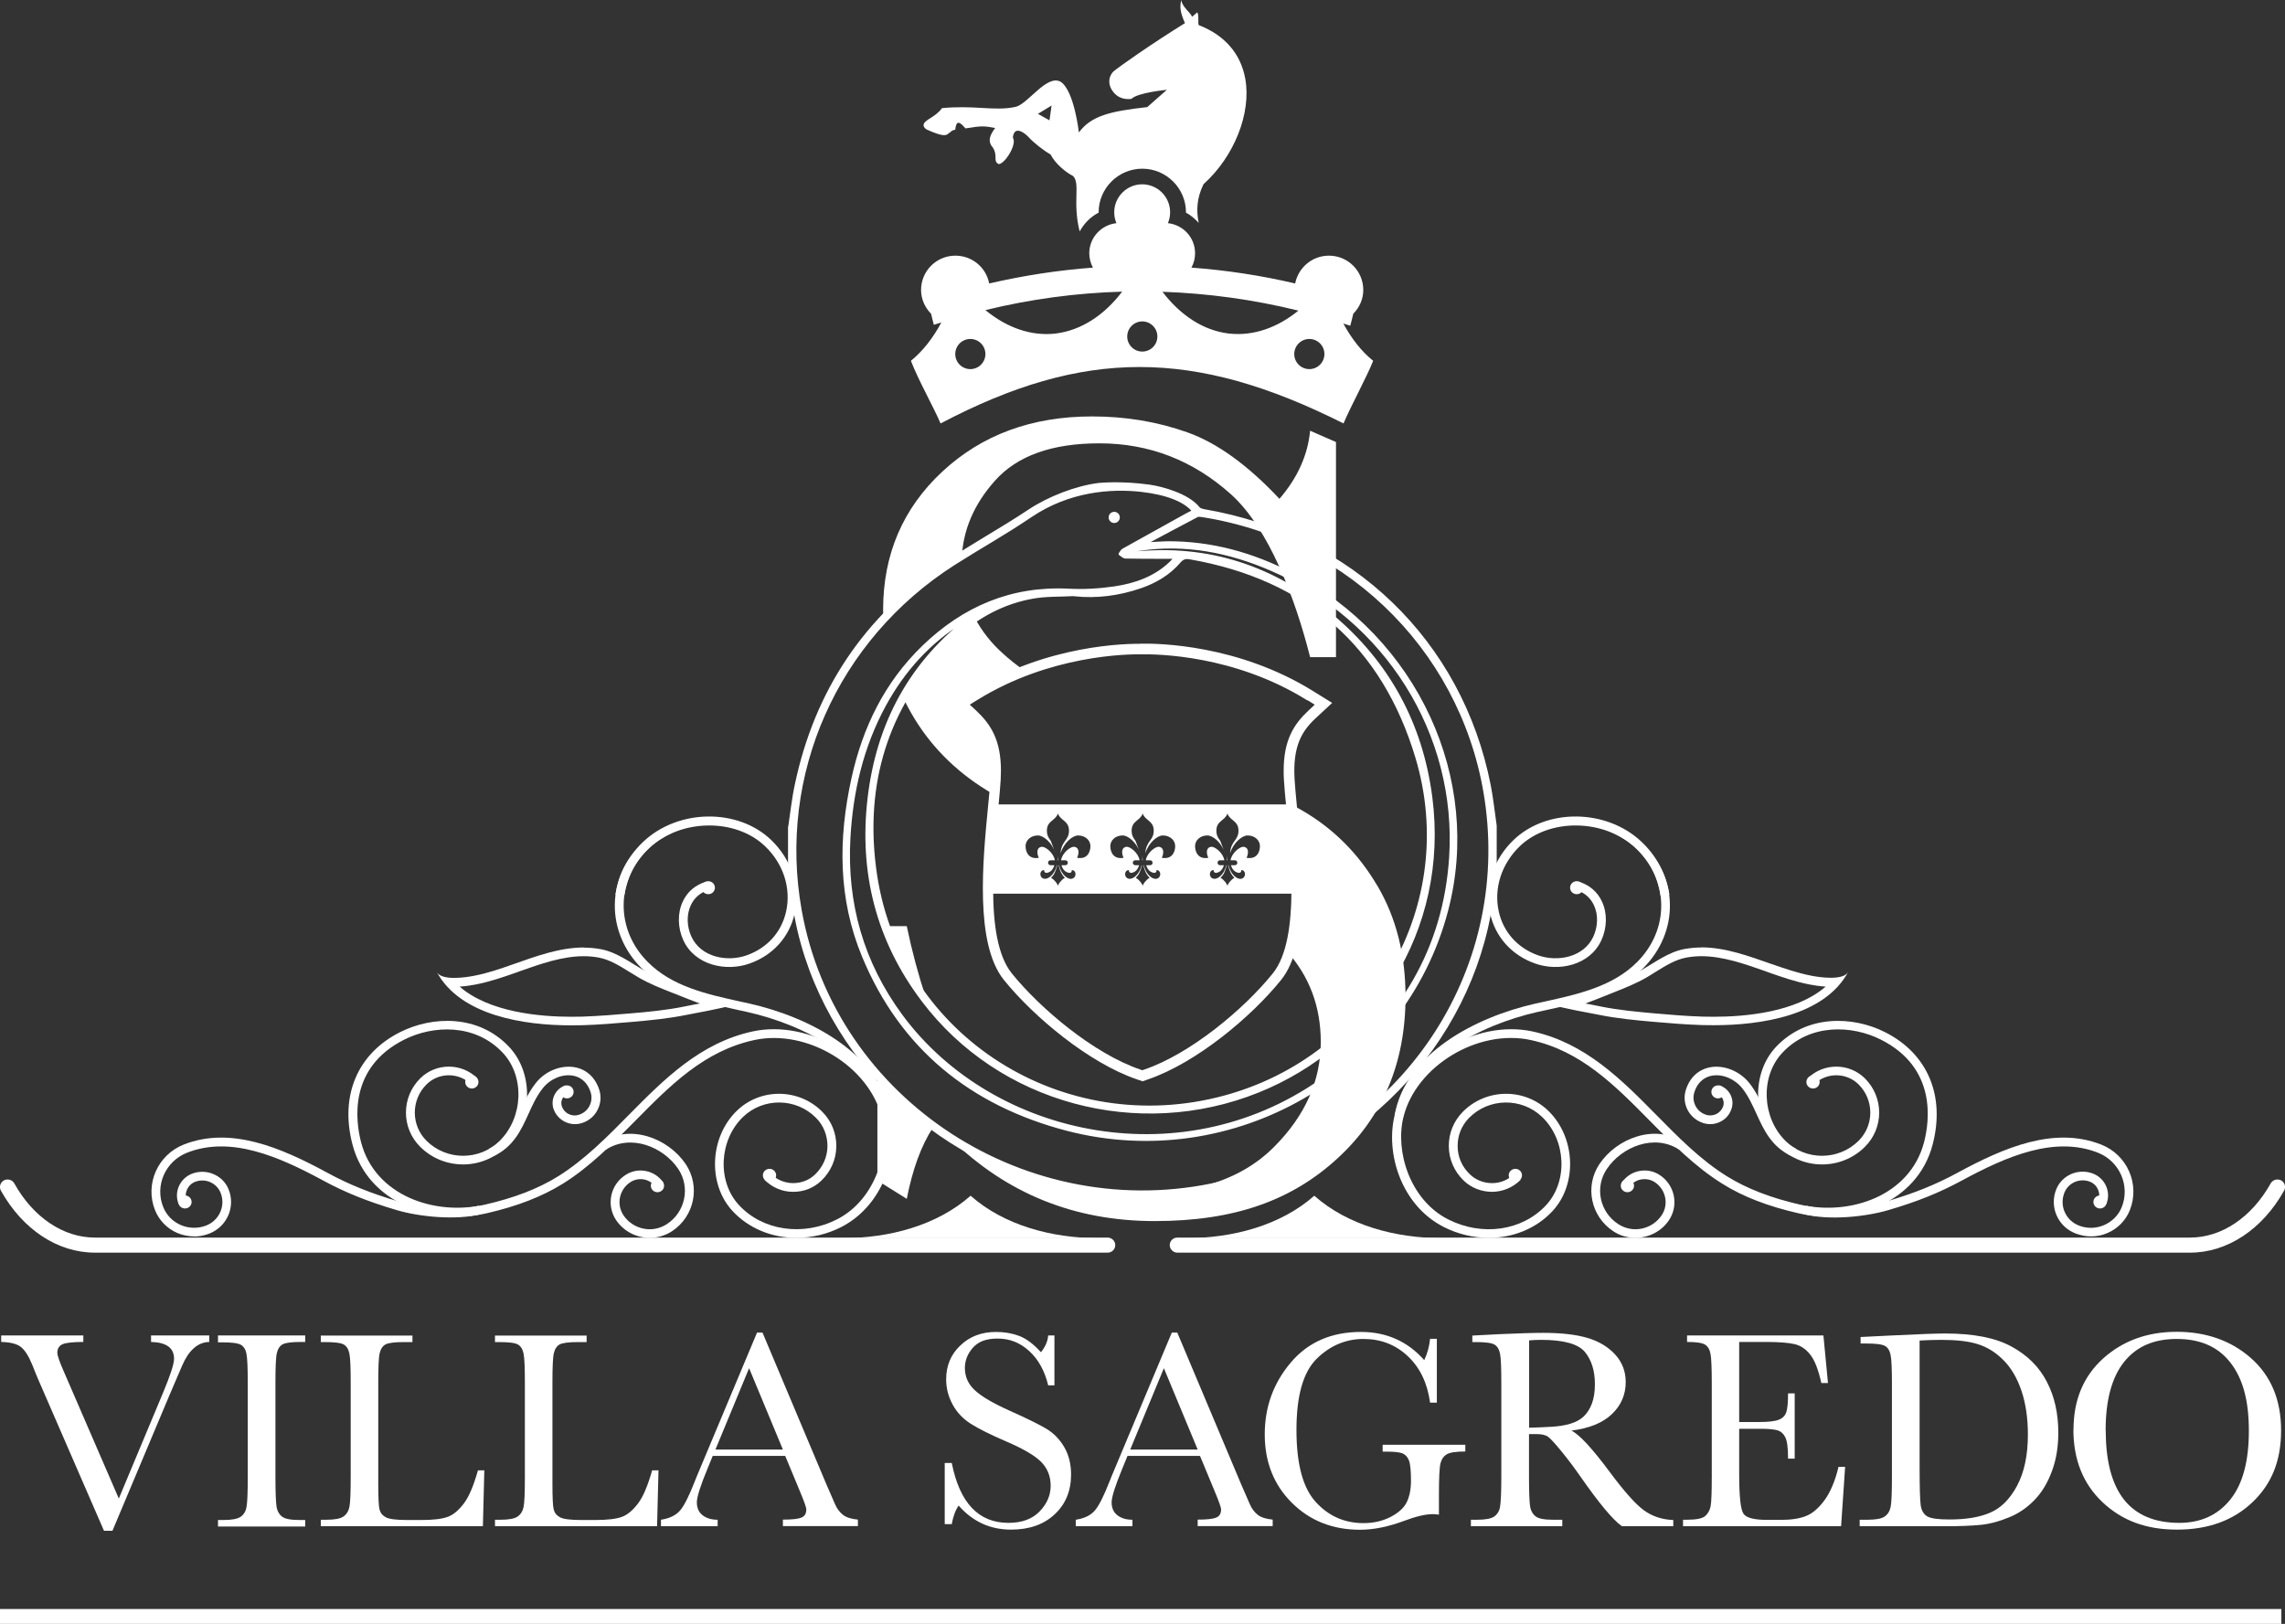 <?xml version="1.0" encoding="UTF-8"?> <svg xmlns="http://www.w3.org/2000/svg" id="Livello_1" data-name="Livello 1" viewBox="0 0 175.79 124.94"><rect x="0" y="0" width="175.79" height="124.94" fill="#333333" stroke="none"/><defs><style> .cls-1, .cls-2, .cls-3 { fill: #fff; } .cls-2 { stroke-linecap: round; stroke-linejoin: round; stroke-width: .25px; } .cls-2, .cls-3 { stroke: #fff; } .cls-3 { stroke-miterlimit: 10; stroke-width: .35px; } </style></defs><g><path class="cls-1" d="m8.67,117.78h-.67l-5.07-11.67c-.09-.21-.24-.57-.44-1.08-.28-.69-.58-1.16-.89-1.4-.31-.24-.81-.36-1.51-.38v-.5h6.32v.5c-.79,0-1.32.06-1.59.17-.27.12-.41.34-.41.66,0,.21.17.7.51,1.47l4.22,9.75,3.39-8.11c.57-1.36.86-2.24.86-2.65,0-.83-.59-1.26-1.77-1.29v-.5h4.48v.5c-.45.01-.86.18-1.2.49-.35.31-.65.77-.9,1.36l-.99,2.31-4.36,10.37Z"></path><path class="cls-1" d="m16.77,103.25v-.5h6.71v.5h-.31c-.72,0-1.19.06-1.42.18-.22.12-.37.34-.45.67-.08.33-.11,1.1-.11,2.32v7.2c0,1.16.03,1.91.08,2.27s.2.62.43.8.68.26,1.35.26h.43v.5h-6.71v-.5h.43c.63,0,1.06-.08,1.3-.24s.4-.41.46-.74c.07-.34.1-1.12.1-2.34v-7.2c0-1.17-.03-1.92-.1-2.26-.06-.34-.21-.57-.43-.7-.22-.13-.71-.19-1.45-.19h-.31Z"></path><path class="cls-1" d="m37.26,113.11l-.11,4.32h-12.47v-.5h.43c.63,0,1.06-.08,1.3-.24.24-.16.4-.41.47-.74.07-.34.1-1.12.1-2.34v-7.2c0-1.17-.03-1.92-.1-2.26-.07-.34-.21-.57-.43-.7-.22-.13-.7-.19-1.45-.19h-.32v-.5h7.05v.5h-.65c-.72,0-1.19.06-1.42.18-.22.12-.37.34-.45.67-.08.33-.11,1.1-.11,2.32v7.69c0,1.06.03,1.73.09,1.99.06.27.21.47.47.62.26.15.81.22,1.65.22h1.12c.9,0,1.57-.08,2.01-.24.44-.16.85-.51,1.25-1.04s.75-1.38,1.08-2.54h.51Z"></path><path class="cls-1" d="m50.66,113.11l-.11,4.32h-12.47v-.5h.43c.63,0,1.06-.08,1.3-.24.24-.16.4-.41.47-.74.07-.34.1-1.12.1-2.34v-7.2c0-1.17-.03-1.92-.1-2.26-.07-.34-.21-.57-.43-.7-.22-.13-.7-.19-1.45-.19h-.32v-.5h7.05v.5h-.65c-.72,0-1.19.06-1.42.18-.22.12-.37.34-.45.67-.08.33-.11,1.1-.11,2.32v7.69c0,1.06.03,1.73.09,1.99.06.27.21.47.47.62.26.15.81.22,1.65.22h1.12c.9,0,1.57-.08,2.01-.24.44-.16.85-.51,1.25-1.04s.75-1.38,1.08-2.54h.51Z"></path><path class="cls-1" d="m60.41,112.02h-5.58l-.38.93c-.56,1.35-.84,2.23-.84,2.64,0,.44.15.77.45,1,.3.23.68.34,1.15.34v.5h-4.36v-.5c.65-.1,1.13-.33,1.45-.69s.7-1.11,1.15-2.26c.04-.11.21-.53.52-1.26l4.27-10.19h.42l4.91,11.66.67,1.54c.15.35.36.62.61.82s.64.32,1.15.37v.5h-5.77v-.5c.71,0,1.19-.05,1.43-.16.25-.1.37-.31.37-.62,0-.16-.17-.63-.5-1.42l-1.13-2.72Zm-.18-.49l-2.6-6.26-2.59,6.26h5.19Z"></path><path class="cls-1" d="m72.68,117.28v-4.72h.54c.61,3.08,2.07,4.61,4.36,4.61,1.03,0,1.83-.29,2.4-.88.57-.59.85-1.25.85-1.98s-.25-1.35-.75-1.85c-.5-.49-1.41-1.02-2.73-1.58-1.18-.51-2.06-.95-2.66-1.33-.6-.38-1.07-.87-1.4-1.48s-.5-1.25-.5-1.94c0-1.05.36-1.92,1.09-2.61.73-.7,1.64-1.04,2.76-1.04.62,0,1.21.1,1.75.3.55.2,1.11.62,1.69,1.26.33-.4.52-.83.56-1.29h.48v3.84h-.48c-.27-1.12-.76-2-1.46-2.64-.7-.64-1.5-.96-2.42-.96s-1.51.24-1.92.71c-.41.47-.61.99-.61,1.55,0,.68.26,1.25.77,1.72.51.48,1.42,1.01,2.74,1.6,1.26.56,2.18,1.02,2.76,1.36.57.34,1.03.82,1.38,1.42.35.61.52,1.31.52,2.1,0,1.26-.42,2.28-1.26,3.06-.84.79-1.96,1.18-3.36,1.18-1.61,0-2.95-.62-4.03-1.85-.24.34-.42.82-.53,1.43h-.54Z"></path><path class="cls-1" d="m92.32,112.02h-5.58l-.38.93c-.56,1.35-.84,2.23-.84,2.64,0,.44.15.77.45,1,.3.23.68.34,1.15.34v.5h-4.36v-.5c.65-.1,1.13-.33,1.45-.69s.7-1.11,1.15-2.26c.04-.11.21-.53.52-1.26l4.27-10.19h.42l4.91,11.66.67,1.54c.15.35.36.62.61.82s.64.32,1.15.37v.5h-5.77v-.5c.71,0,1.19-.05,1.43-.16.25-.1.37-.31.37-.62,0-.16-.17-.63-.5-1.42l-1.13-2.72Zm-.18-.49l-2.6-6.26-2.59,6.26h5.19Z"></path><path class="cls-1" d="m106.4,111.16h6.33v.52c-.7,0-1.18.07-1.42.21s-.41.38-.49.7-.12,1.12-.12,2.39v1.56c-.17-.03-.33-.04-.47-.04-.56,0-1.29.17-2.19.51-1.23.46-2.36.69-3.41.69-2.1,0-3.85-.69-5.24-2.07-1.39-1.38-2.09-3.14-2.09-5.26s.66-3.94,1.99-5.52c1.33-1.58,3.13-2.37,5.41-2.37,1.96,0,3.59.72,4.87,2.17.24-.51.39-1.05.45-1.64h.52v4.91h-.52c-.21-1.51-.78-2.7-1.72-3.58s-2.07-1.32-3.41-1.32-2.58.51-3.61,1.54c-1.03,1.03-1.54,2.84-1.54,5.46s.49,4.45,1.48,5.54c.99,1.09,2.22,1.63,3.68,1.63.75,0,1.43-.15,2.05-.46.61-.31,1.03-.68,1.26-1.12.22-.44.34-1,.34-1.67,0-.79-.05-1.31-.16-1.58-.1-.26-.27-.44-.48-.53-.22-.09-.61-.14-1.19-.14h-.35v-.52Z"></path><path class="cls-1" d="m128.73,117.43h-3.95c-.7-.49-1.77-1.78-3.22-3.86-.46-.66-.94-1.3-1.44-1.91-.5-.61-.84-.98-1.03-1.12-.19-.13-.48-.2-.88-.2h-.58v3.26c0,1.16.03,1.91.08,2.27.05.36.2.62.43.8s.68.26,1.35.26h.7v.5h-7.03v-.5h.48c.63,0,1.06-.08,1.3-.24.24-.16.4-.41.46-.74.06-.34.1-1.12.1-2.34v-7.2c0-1.17-.03-1.92-.1-2.26-.07-.34-.21-.57-.43-.7-.22-.13-.71-.19-1.45-.19h-.25v-.5l2.1-.11c1.4-.06,2.51-.1,3.34-.1,1.4,0,2.54.13,3.42.39.88.26,1.59.69,2.13,1.28.54.59.81,1.3.81,2.12,0,.96-.35,1.78-1.06,2.46s-1.75,1.1-3.12,1.27c.61.3,1.6,1.36,2.97,3.21,1.11,1.49,1.98,2.47,2.62,2.93.64.46,1.39.71,2.25.74v.5Zm-11.1-7.58c.54-.01,1.1-.04,1.68-.07.58-.03,1.08-.11,1.51-.24s.77-.32,1.03-.57c.26-.25.47-.58.62-.98.15-.4.23-.9.23-1.49,0-1.03-.26-1.86-.77-2.48-.52-.62-1.64-.93-3.37-.93-.27,0-.57.01-.92.04v6.71Z"></path><path class="cls-1" d="m141.43,112.86h.52l-.31,4.57h-12.16v-.5h.3c.73,0,1.2-.1,1.41-.29s.35-.44.41-.74.09-1.06.09-2.29v-7.2c0-1.12-.03-1.86-.09-2.21s-.2-.6-.42-.74c-.22-.14-.68-.21-1.39-.21v-.5h10.49l.35,3.66h-.51c-.23-1.03-.51-1.75-.85-2.18s-.73-.7-1.2-.81c-.46-.11-1.21-.17-2.23-.17h-2.04v6.16h1.56c.71,0,1.21-.06,1.5-.18.29-.12.47-.31.56-.56.09-.25.14-.73.14-1.46h.51v5.02h-.51c0-.82-.07-1.36-.21-1.64-.14-.28-.34-.46-.6-.54-.26-.08-.71-.12-1.34-.12h-1.61v3.48c0,1.74.11,2.76.34,3.07.22.31.83.46,1.81.46h1.09c.77,0,1.41-.1,1.91-.3.5-.2.97-.61,1.42-1.22.45-.62.81-1.47,1.07-2.55Z"></path><path class="cls-1" d="m143.15,102.87l2.42-.12c2.01-.1,3.37-.15,4.07-.15,2.18,0,3.88.33,5.1,1,1.22.66,2.13,1.56,2.72,2.7.6,1.14.89,2.45.89,3.94,0,1.08-.16,2.06-.49,2.95s-.77,1.63-1.34,2.22c-.57.59-1.22,1.04-1.97,1.34-.75.31-1.46.5-2.13.57s-1.62.11-2.84.11h-6.51v-.5h.61c.63,0,1.06-.08,1.3-.24.24-.16.4-.41.47-.74.07-.34.1-1.12.1-2.34v-7.08c0-1.17-.03-1.93-.1-2.27-.07-.34-.21-.58-.43-.7-.22-.13-.7-.19-1.45-.19h-.43v-.5Zm4.53.3v9.81c0,1.45.03,2.39.08,2.8.05.42.22.71.49.88.27.17.84.25,1.72.25,1.28,0,2.33-.17,3.15-.53.82-.35,1.51-1.04,2.06-2.07.55-1.03.83-2.34.83-3.94,0-1.24-.16-2.35-.48-3.32-.32-.97-.78-1.77-1.38-2.38-.6-.61-1.26-1.02-1.99-1.25s-1.66-.33-2.8-.33c-.55,0-1.1.02-1.67.05Z"></path><path class="cls-1" d="m159.52,109.99c0-2.27.76-4.09,2.27-5.46,1.52-1.37,3.41-2.06,5.67-2.06s4.2.68,5.73,2.04c1.53,1.36,2.3,3.21,2.3,5.55s-.73,4.12-2.2,5.52-3.4,2.11-5.8,2.11-4.24-.7-5.74-2.11c-1.49-1.41-2.24-3.27-2.24-5.6Zm2.48.08c0,2.36.47,4.13,1.41,5.32.94,1.18,2.36,1.78,4.24,1.78,1.65,0,2.96-.59,3.92-1.78.96-1.18,1.44-2.95,1.44-5.3s-.47-4.03-1.42-5.25c-.95-1.22-2.32-1.82-4.12-1.82s-3.12.59-4.07,1.78c-.94,1.19-1.41,2.94-1.41,5.27Z"></path></g><path class="cls-1" d="m70.47,75.61l.74,1.09c-.56-1.7-1.05-3.51-1.45-5.44h-1.73l.74,1.43,1.69,2.93Z"></path><path class="cls-1" d="m68.51,46.9s3.13-2.25,5.48-3.91c.08-2.17.92-4.17,2.55-6,1.71-1.92,4.38-2.88,8.04-2.88,3.83,0,7.21,1.31,10.12,3.92,2.91,2.62,4.94,7.98,6.09,12.53h1.99v-16.55l-1.99-.87c-.18,1.88-.97,3.63-2.36,5.24-2.42-2.58-4.77-4.29-7.07-5.11-2.3-.82-4.74-1.23-7.34-1.23-4.65,0-8.49,1.42-11.53,4.25-3.04,2.83-4.55,6.38-4.55,10.63,0,.23.01.45.02.67l.54-.69Z"></path><path class="cls-1" d="m68.16,83.31l-.66-.8v8.32l2.26,1.41c.45-2.3,1.12-4.11,2-5.46l-3.61-3.47Z"></path><path class="cls-2" d="m60.76,63.65c.17-1.11.28-2.22.52-3.31,1.51-7.12,5.27-12.8,11.38-16.93,2.34-1.58,4.2-2.55,6.55-4.11,1.46-.97,3.59-1.81,5.35-2.02.08,0,1.67-.17,3.84.13.95.13,2.98.67,3.79,1.7.1.12.32.17.49.2,11.29,1.95,19.7,10.05,21.88,21.11.2,1.03.31,2.08.46,3.12v3.72c-.1.69-.19,1.39-.29,2.08-1.59,11.05-10.46,20.18-21.63,22.23-1.13.21-2.28.33-3.43.5h-3.58c-.74-.1-1.48-.19-2.22-.29-11.19-1.53-20.54-10.3-22.61-21.21-.21-1.13-.34-2.27-.51-3.41,0-1.17,0-2.34,0-3.52Zm21.87-17.91c-1.08.06-2.19.01-3.25.21-2.84.52-5.12,2.06-7.01,4.14-4.49,4.94-5.98,10.81-5.02,17.23,1.89,12.53,14.43,20.45,26.84,17.1,11.49-3.1,18.23-14.81,14.82-26.16-2.57-8.56-8.42-13.78-17.47-15.35-.33-.06-.56,0-.8.27-.81.95-1.85,1.57-3.03,1.97-1.64.56-3.34.79-5.08.6Zm5.69-4.05c.02.05.05.1.07.15.47-.02.94-.06,1.41-.07,3.4-.02,6.56.87,9.55,2.41,9.6,4.96,14.59,15.78,11.93,25.88-3.29,12.53-16.44,20.14-29.19,16.82-7.38-1.93-12.74-6.29-15.65-13.31-1.85-4.45-1.83-9.05-.81-13.68.85-3.86,2.52-7.32,5.42-10.12,3.1-2.99,6.77-4.58,11.19-4.35,1.16.06,2.35-.01,3.51-.18,1.62-.24,3.14-.78,4.34-1.94.12-.12.23-.25.39-.43-.41,0-.7,0-.98,0-.97,0-1.94,0-2.91-.02-.14,0-.27-.15-.41-.23.08-.1.13-.23.23-.29,1.61-.9,3.23-1.8,4.84-2.69.19-.1.38-.19.6-.31-.67-.85-2.12-1.39-4.05-1.61-2.33-.26-5.56-.03-8.51,1.96-2.13,1.44-3.75,2.31-5.92,3.69-9.06,5.79-13.69,16.21-11.82,26.67,2.62,14.74,17.54,24.41,32.36,20.99,13.43-3.1,22.21-15.5,20.51-28.94-1.45-11.51-10.3-20.58-21.88-22.42-.15-.02-.33-.06-.45,0-1.27.66-2.52,1.34-3.78,2.01Zm-1.17.69v.2c5.83-.63,10.9,1.11,15.28,4.78,4.39,3.67,6.92,8.4,7.64,14.01,1.31,10.2-4.56,19.07-13.3,22.58-9.22,3.7-19.86.83-25.76-6.99-3.49-4.62-4.81-9.84-4.14-15.54.67-5.72,3.19-10.45,7.88-14-.23.1-.44.21-.64.33-2.64,1.62-4.62,3.83-6.08,6.51-1.73,3.19-2.53,6.62-2.73,10.21-.28,5.03,1.02,9.62,4.03,13.7,7.07,9.57,21.98,12.65,32.82,4.61,5.66-4.2,9-9.78,9.46-16.8.62-9.52-4.95-18.37-13.84-22.2-3.23-1.39-6.58-2.05-10.11-1.52-.18.03-.35.09-.52.13Z"></path><circle class="cls-1" cx="85.72" cy="39.81" r=".43"></circle><g><path class="cls-1" d="m73.06,10.22c.09-.1.2-.21.43-.24.03-.32.1-.5.21-.53.16-.05.45.28.57.43,1.29-.22,1.5-.18,2.29-.03-.35.47-.64.98-.18,1.5.42.67-.02,1.05.46,1.28.3-.03.75-.59.98-1.1.11-.24.27-.69.1-.94.11-1.06,1.03-.25,1.22-.03.35.39,1.16,1.04,1.68,1.32.36.72,1.19,1.39,1.73,1.66.29.28.28.8.26,1.51-.01.61-.05,1.57.25,2.76.33-.61.83-1.12,1.46-1.45v-.02c0-1.85,1.51-3.36,3.36-3.36s3.36,1.51,3.36,3.36v.02c.38.2.7.48.98.79-.2-.95-.15-1.92.37-2.98,2.37-2.13,3.69-5.47,3.21-8.12-.35-1.92-1.58-3.34-3.56-4.11-.12-.07.03-.74-.13-.99l-.4.34c-.13-.34-.74-.72-.84-1.29-.11.58-.09.9.29,1.78-2.55,1.58-5.1,3.37-5.5,3.72-.44.44-.37,1.03-.13,1.41.09.14.49.82,1.51.7.48-.49,2.73-.7,2.73-.7l-1.51,1.33c-2.93.33-4.31.68-5.26,1.95,0,0-.36-3.25-1.42-3.91-1.06-.54-2.43,1.63-3.4,1.93-.85.2-1.71.15-2.72.09-.87-.05-1.86-.09-2.99.02-.55.75-1.4.89-1.42,1.31,0,.07.04.21.23.33,1.39.63,1.55.46,1.75.25Zm7.84-2.1l-.16,1.14-.89-.5,1.05-.64Z"></path><path class="cls-1" d="m103.37,24.9c.17.06.34.1.51.16.08-.31.16-.61.23-.92.47-.48.77-1.11.77-1.83,0-1.46-1.18-2.64-2.64-2.64-1.29,0-2.36.92-2.6,2.14-2.64-.62-5.3-1.02-7.98-1.22.18-.33.28-.7.28-1.1,0-1.21-.91-2.19-2.09-2.32.11-.26.17-.54.17-.84,0-1.19-.97-2.15-2.15-2.15s-2.15.97-2.15,2.15c0,.3.06.58.17.84-1.17.13-2.09,1.11-2.09,2.32,0,.4.11.77.28,1.1-2.67.2-5.34.61-7.98,1.22-.23-1.22-1.3-2.14-2.6-2.14-1.46,0-2.64,1.18-2.64,2.64,0,.72.31,1.36.77,1.83.07.28.14.56.21.85.19-.06.39-.12.58-.18-.63,1.18-1.41,2.19-2.34,2.95.55,1.45,1.71,3.49,2.28,4.82,11.01-5.79,19.48-5.79,31,0,.53-1.27,1.86-3.72,2.28-4.82-.91-.73-1.67-1.72-2.29-2.86Zm-28.72,3.5c-.64,0-1.16-.52-1.16-1.16s.52-1.16,1.16-1.16,1.16.52,1.16,1.16-.52,1.16-1.16,1.16Zm6.59-2.74c-1.92.23-3.8-.46-5.43-1.8,3.47-.85,7-1.32,10.52-1.42-1.36,1.79-3.12,2.97-5.1,3.22Zm6.64,1.39c-.64,0-1.16-.52-1.16-1.16s.52-1.16,1.16-1.16,1.16.52,1.16,1.16-.52,1.16-1.16,1.16Zm6.64-1.39c-1.98-.24-3.73-1.43-5.09-3.21,3.51.12,7.01.6,10.46,1.45-1.61,1.31-3.47,1.98-5.37,1.76Zm6.21,2.74c-.64,0-1.16-.52-1.16-1.16s.52-1.16,1.16-1.16,1.16.52,1.16,1.16-.52,1.16-1.16,1.16Z"></path></g><g><path class="cls-1" d="m76.7,61.27l.16-1.97-1.02-3.48s.07.57-2.24-1.7l5.14-2.57c-.58-.42-1.11-.83-1.54-1.23-.94-.83-1.66-1.76-2.19-2.75l-1.03.82-.8.64-2.74,3.18-.95,1.48c.18.38.37.75.58,1.12,1.4,2.47,3.36,4.47,5.87,6.01.24.15.5.3.77.46Z"></path><path class="cls-1" d="m105.96,68.15c-1.45-2.47-3.38-4.4-5.78-5.79-.23-.13-.48-.27-.73-.41l.08,4.78-.32,5.79-.2.68c1.72,1.92,2.6,4.24,2.6,6.97,0,2.97-1.19,5.65-3.56,8.04-1.46,1.48-3.3,2.49-5.5,3.06l-.05.28-2.87.19s-.06,0-.08,0l-2.9.19-4.47-.62-5.78-2-3.26-1.69c4.29,4.21,9.52,6.33,15.69,6.33s10.54-1.6,14.04-4.8c3.5-3.2,5.26-7.36,5.26-12.47,0-3.23-.72-6.08-2.17-8.54Z"></path></g><path class="cls-3" d="m87.89,49.71c-1.16-.02-7.27.04-13.01,3.61h0l-1.29.8,1.11,1.03c1.11,1.04,1.82,2.25,1.67,4.82-.03.54-.1,1.25-.18,2.07-.41,4.2-1.02,10.52,1.18,13.25,2.28,2.82,6.49,6.34,10.15,7.59l.38.13.37-.13c3.66-1.25,7.88-4.77,10.15-7.59,2.2-2.72,1.58-9.05,1.18-13.24-.08-.83-.15-1.55-.18-2.09-.15-2.57.56-3.79,1.67-4.82l1.11-1.03-1.29-.8c-5.74-3.56-11.85-3.63-13.02-3.61Zm12.77,4s.48.3.77.48c-.25.23-.66.62-.66.62-1.1,1.03-1.84,2.21-1.84,4.49,0,.22,0,.45.02.7.03.55.1,1.27.18,2.1.18,1.85.4,4.12.4,6.3,0,2.67-.33,5.19-1.48,6.61-2.23,2.77-6.37,6.22-9.94,7.44,0,0-.14.05-.23.08-.08-.03-.23-.08-.23-.08-3.57-1.22-7.7-4.67-9.94-7.44-1.15-1.42-1.48-3.94-1.48-6.61,0-2.18.22-4.45.4-6.3.08-.84.15-1.56.18-2.1.01-.24.02-.48.02-.7,0-2.28-.74-3.46-1.84-4.49,0,0-.42-.39-.67-.62.29-.18.77-.48.77-.48,5.63-3.49,11.62-3.56,12.76-3.54,1.15-.02,7.15.04,12.77,3.54Z"></path><g><path class="cls-1" d="m87.87,66.19h.04c-.01-.12-.02-.24-.02-.37,0,.13,0,.26-.02.37Z"></path><path class="cls-1" d="m94.39,66.19h.04c-.01-.12-.02-.24-.02-.37,0,.13,0,.26-.02.37Z"></path><path class="cls-1" d="m81.35,66.19h.04c-.01-.12-.02-.24-.02-.37,0,.13,0,.26-.02.37Z"></path><path class="cls-1" d="m99.41,61.89h-23.03l-.44,6.87h23.94l-.47-6.87Zm-16.55,4.11c.16-.33.18-.76-.17-.84-.33-.08-.99.5-1.06,1.03h.33c.1,0,.19.08.19.19s-.08.19-.19.19h-.3c.06.21.17.39.33.49.39.23.5,0,.45-.11.35-.04.43.52.06.65-.29.11-.82-.22-1.03-1.03h-.03c.13.52.24.72.48.97-.27.15-.53.5-.53.64,0-.14-.26-.49-.53-.64.24-.24.34-.45.48-.97h-.03c-.21.81-.74,1.13-1.03,1.03-.37-.13-.29-.69.06-.65-.04.11.07.34.45.11.16-.1.26-.28.33-.49h-.3c-.1,0-.19-.08-.19-.19s.08-.19.19-.19h.33c-.07-.53-.73-1.11-1.06-1.03-.35.08-.33.51-.17.84-.78.14-1.02-.45-1.02-.9s.4-.82.95-.82c.41,0,1.09.53,1.35,1.37l-.36-.95c-.15-.21-.3-.4-.3-.79,0-.77.67-.76.85-1.32.19.56.85.55.85,1.32s-.58.76-.65,1.74c.27-.84.94-1.37,1.35-1.37.55,0,.95.37.95.82s-.24,1.04-1.02.9Zm6.52,0c.16-.33.18-.76-.17-.84-.33-.08-.99.5-1.06,1.03h.33c.1,0,.19.08.19.19s-.08.19-.19.19h-.3c.06.21.17.39.33.49.39.23.5,0,.45-.11.35-.04.43.52.06.65-.29.11-.82-.22-1.03-1.03h-.03c.13.52.24.72.48.97-.27.15-.53.5-.53.64,0-.14-.26-.49-.53-.64.24-.24.34-.45.48-.97h-.03c-.21.81-.74,1.13-1.03,1.03-.37-.13-.29-.69.06-.65-.04.11.07.34.45.11.16-.1.26-.28.33-.49h-.3c-.1,0-.19-.08-.19-.19s.08-.19.19-.19h.33c-.07-.53-.73-1.11-1.06-1.03-.35.08-.33.51-.17.84-.78.14-1.02-.45-1.02-.9s.4-.82.95-.82c.41,0,1.09.53,1.35,1.37l-.36-.95c-.15-.21-.3-.4-.3-.79,0-.77.67-.76.85-1.32.19.56.85.55.85,1.32s-.58.76-.65,1.74c.27-.84.94-1.37,1.35-1.37.55,0,.95.37.95.82s-.24,1.04-1.02.9Zm6.52,0c.16-.33.18-.76-.17-.84-.33-.08-.99.5-1.06,1.03h.33c.1,0,.19.08.19.19s-.08.19-.19.19h-.3c.06.21.17.39.33.49.39.23.5,0,.45-.11.35-.04.43.52.06.65-.29.11-.82-.22-1.03-1.03h-.03c.13.52.24.72.48.97-.27.15-.53.5-.53.64,0-.14-.26-.49-.53-.64.24-.24.34-.45.48-.97h-.03c-.21.81-.74,1.13-1.03,1.03-.37-.13-.29-.69.06-.65-.04.11.07.34.45.11.16-.1.26-.28.33-.49h-.3c-.1,0-.19-.08-.19-.19s.08-.19.19-.19h.33c-.07-.53-.73-1.11-1.06-1.03-.35.08-.33.51-.17.84-.78.14-1.02-.45-1.02-.9s.4-.82.95-.82c.41,0,1.09.53,1.35,1.37l-.36-.95c-.15-.21-.3-.4-.3-.79,0-.77.67-.76.85-1.32.19.56.85.55.85,1.32s-.58.76-.65,1.74c.27-.84.94-1.37,1.35-1.37.55,0,.95.37.95.82s-.24,1.04-1.02.9Z"></path></g><g><g><path class="cls-1" d="m168.49,96.38h-77.91c-.32,0-.59-.26-.59-.58s.26-.58.59-.58h77.91c2.43,0,4.74-1.56,6.2-4.17.16-.28.51-.38.8-.23.28.15.39.51.23.79-1.67,2.98-4.37,4.77-7.23,4.77Z"></path><path class="cls-1" d="m91.31,95.26c3.52,0,7.21-.97,9.8-3.26,2.6,2.3,6.28,3.26,9.8,3.26h-19.61Z"></path></g><g><path class="cls-1" d="m85.2,96.38H7.3c-2.86,0-5.56-1.78-7.23-4.77-.16-.28-.05-.63.23-.79.29-.15.64-.05.8.23,1.45,2.61,3.77,4.17,6.2,4.17h77.91c.32,0,.59.26.59.58s-.26.58-.59.58Z"></path><path class="cls-1" d="m84.47,95.26c-3.52,0-7.21-.97-9.8-3.26-2.6,2.3-6.28,3.26-9.8,3.26h19.61Z"></path></g></g><g><path class="cls-1" d="m114.52,95.24c-1.16,0-2.35-.28-3.46-.84-3.28-1.68-4.49-5.7-3.76-8.62,1.06-4.25,6.21-7.37,10.6-6.42,4.05.88,6.84,3.7,9.54,6.44,1.67,1.7,3.4,3.45,5.41,4.7,1.53.95,3.38,1.67,5.66,2.19,3.83.87,8.43-.68,9.51-4.8.43-1.65.98-5.74-3.32-7.9-2.24-1.13-5.45-1.25-7.57,1-1.71,1.81-1.6,4.98.23,6.79,1.55,1.53,4.07,1.53,5.62,0,1.21-1.2,1.21-3.15,0-4.35-.94-.93-2.48-.93-3.42,0l-.48-.47c1.21-1.19,3.17-1.19,4.38,0,1.48,1.46,1.48,3.83,0,5.29-1.81,1.79-4.76,1.79-6.57,0-2.08-2.05-2.19-5.66-.25-7.71,2.37-2.5,5.91-2.37,8.37-1.13,3.28,1.65,4.66,4.89,3.67,8.66-1.18,4.51-6.18,6.23-10.32,5.28-2.36-.54-4.28-1.28-5.87-2.28-2.07-1.29-3.83-3.07-5.53-4.8-2.75-2.79-5.35-5.42-9.2-6.25-4.06-.88-8.82,2-9.79,5.93-.65,2.61.48,6.35,3.42,7.86,2.62,1.34,5.72.9,7.56-1.09,1.69-1.83,1.54-5-.31-6.78-1.57-1.51-4.09-1.48-5.62.07-.58.59-.89,1.36-.88,2.18,0,.82.34,1.59.94,2.16.46.45,1.08.68,1.72.68.65,0,1.25-.26,1.7-.72l.48.47c-.58.58-1.35.91-2.18.92-.82,0-1.61-.3-2.2-.87-.72-.7-1.13-1.63-1.14-2.63-.01-1,.37-1.94,1.08-2.66,1.79-1.81,4.74-1.85,6.57-.08,2.1,2.03,2.26,5.63.34,7.71-1.26,1.36-3.05,2.07-4.91,2.07Z"></path><path class="cls-1" d="m125.81,95.24c-.59,0-1.18-.16-1.7-.51-1.73-1.14-2.21-3.46-1.06-5.17,1.34-1.99,4.27-3.13,6.51-1.66l-.37.56c-1.9-1.25-4.42-.24-5.57,1.48-.95,1.4-.56,3.31.87,4.24.54.35,1.18.48,1.81.35.63-.13,1.17-.49,1.53-1.02.57-.84.33-1.99-.52-2.55-.32-.21-.7-.28-1.07-.21-.37.07-.69.29-.9.6l-.56-.37c.31-.46.78-.77,1.33-.88.55-.11,1.11,0,1.58.31,1.16.76,1.48,2.32.71,3.47-.59.88-1.58,1.36-2.58,1.36Z"></path><path class="cls-1" d="m160.86,95.13c-.4,0-.8-.08-1.19-.23-1.36-.53-2.02-2.05-1.48-3.39.44-1.1,1.71-1.65,2.84-1.21.93.37,1.39,1.41,1.02,2.33l-.63-.25c.23-.58-.06-1.23-.64-1.46-.77-.3-1.65.07-1.96.84-.19.48-.19,1.01.02,1.49.21.48.59.84,1.08,1.04.63.25,1.32.24,1.95-.03.62-.27,1.11-.76,1.36-1.38.66-1.65-.16-3.53-1.83-4.19-3.33-1.31-7,.26-10.47,2.14-1.72.93-3.41,1.62-5.67,2.28-1.77.52-4.56.8-6.47.31l.17-.65c1.79.45,4.42.19,6.1-.31,2.21-.65,3.87-1.32,5.54-2.23,3.61-1.96,7.45-3.58,11.04-2.17,2.02.79,3.01,3.06,2.21,5.06-.32.79-.93,1.41-1.72,1.75-.41.18-.84.26-1.28.26Z"></path><path class="cls-1" d="m107.96,85.92l-.67-.11c.83-4.72,6.15-7.54,10.86-8.6l.69-.15c2.58-.57,5.24-1.16,7.12-3.05,1.21-1.22,1.87-2.79,1.84-4.42-.02-1.61-.72-3.15-1.96-4.33-2.39-2.27-6.64-2.34-8.92-.15-1.4,1.35-2.01,3.22-1.62,5.01.35,1.59,1.45,2.82,3.02,3.38,1.52.54,3.53.15,4.26-1.44.36-.79.38-1.69.05-2.4-.27-.59-.75-1-1.39-1.19l.2-.64c.83.25,1.46.78,1.81,1.55.41.89.39,1.99-.05,2.96-.89,1.94-3.29,2.44-5.11,1.79-1.8-.64-3.06-2.05-3.46-3.87-.44-2.02.24-4.12,1.81-5.63,2.57-2.47,7.18-2.4,9.86.15,1.37,1.3,2.14,3.01,2.17,4.8.03,1.81-.7,3.55-2.04,4.9-2.01,2.03-4.78,2.64-7.45,3.23l-.69.15c-4.49,1.02-9.57,3.67-10.34,8.06Z"></path><path class="cls-1" d="m130.89,73.57c1.65,0,3.32.59,4.94,1.16l.27.1c1,.35,2.03.71,3.13.92.26.05.73.13,1.22.16-2.27,1.98-6.2,2.32-8.59,2.32-.3,0-.59,0-.87-.01-1.28-.04-2.58-.15-3.69-.25-1.35-.12-2.77-.25-4.15-.53-.18-.04-.43-.08-.7-.14-.15-.03-.31-.06-.48-.09.52-.19,1.04-.4,1.57-.61.2-.08.4-.16.6-.24.83-.33,1.69-.67,2.51-1.14.23-.14.47-.28.7-.43.79-.49,1.53-.95,2.36-1.11.38-.07.78-.11,1.18-.11m0-.67c-.43,0-.87.04-1.31.12-1.22.23-2.23,1.01-3.28,1.61-.96.56-2,.92-3.03,1.34-1.23.5-2.48.96-3.75,1.37.71.23,2.67.58,3.49.74,1.38.28,2.82.42,4.22.54,1.24.11,2.48.21,3.73.25.29,0,.59.01.89.01,3.62,0,8.53-.73,10.34-4.11-.19.36-.76.46-1.35.46s-1.2-.1-1.5-.16c-1.03-.2-2.04-.55-3.03-.89-1.75-.61-3.57-1.29-5.43-1.29h0Z"></path><path class="cls-1" d="m121.62,62.99c3.9.86,6.29,2.57,6.81,5.84l-.67.1c-.48-3.01-2.49-4.87-6.15-5.68"></path><path class="cls-1" d="m137.85,88.97c-1.56-.73-2.15-2.02-2.72-3.27-.31-.67-.62-1.37-1.09-1.96-.58-.73-1.51-1.12-2.32-.98-.46.08-1.08.37-1.37,1.28-.11.35-.08.72.09,1.05.17.33.46.57.81.68.27.09.55.06.8-.06.25-.13.43-.34.52-.6.13-.4-.09-.83-.5-.96l.21-.64c.76.24,1.18,1.05.93,1.8-.14.43-.44.79-.85.99-.41.21-.88.25-1.32.11-.53-.17-.96-.53-1.21-1.01-.25-.49-.3-1.04-.13-1.56.31-.96.99-1.57,1.9-1.73,1.06-.18,2.25.31,2.98,1.22.52.65.85,1.39,1.18,2.1.54,1.19,1.06,2.32,2.39,2.94l-.29.6Z"></path><ellipse class="cls-1" cx="161.56" cy="92.48" rx=".51" ry=".5"></ellipse><path class="cls-1" d="m139.99,83.25c0,.28-.23.5-.51.5s-.51-.22-.51-.5.23-.5.51-.5.51.22.51.5Z"></path><path class="cls-1" d="m132.68,84.01c0,.28-.23.5-.51.5s-.51-.22-.51-.5.23-.5.51-.5.51.22.51.5Z"></path><path class="cls-1" d="m121.81,68.3c0,.28-.23.5-.51.5s-.51-.22-.51-.5.23-.5.51-.5.51.22.51.5Z"></path><path class="cls-1" d="m125.71,91.23c0,.28-.23.5-.51.5s-.51-.22-.51-.5.23-.5.51-.5.51.22.51.5Z"></path><path class="cls-1" d="m117.09,90.43c0,.28-.23.5-.51.5s-.51-.22-.51-.5.23-.5.51-.5.51.22.51.5Z"></path></g><g><path class="cls-1" d="m61.26,95.24c-1.86,0-3.65-.71-4.91-2.07-1.92-2.08-1.76-5.68.34-7.71,1.83-1.77,4.78-1.73,6.57.08.71.71,1.09,1.66,1.08,2.66-.01,1-.42,1.93-1.14,2.63-.59.57-1.36.88-2.2.87-.83,0-1.6-.34-2.18-.92l.48-.47c.45.46,1.06.71,1.7.72.66,0,1.26-.23,1.72-.68.59-.57.93-1.34.94-2.16,0-.82-.3-1.6-.88-2.18-1.53-1.55-4.05-1.58-5.62-.07-1.85,1.79-2,4.96-.31,6.78,1.83,1.98,4.94,2.43,7.56,1.09,2.94-1.51,4.07-5.26,3.42-7.86-.98-3.92-5.73-6.8-9.79-5.93-3.85.83-6.45,3.46-9.2,6.25-1.7,1.72-3.46,3.51-5.53,4.8-1.59.99-3.51,1.74-5.87,2.28-4.14.95-9.14-.77-10.32-5.28-.99-3.77.38-7.01,3.67-8.66,2.46-1.24,6.01-1.37,8.37,1.13,1.95,2.06,1.83,5.66-.25,7.71-1.81,1.79-4.76,1.79-6.57,0-1.48-1.46-1.48-3.83,0-5.29,1.21-1.19,3.17-1.19,4.38,0l-.48.47c-.94-.93-2.48-.93-3.42,0-1.21,1.2-1.21,3.15,0,4.35,1.55,1.53,4.07,1.53,5.62,0,1.83-1.81,1.94-4.98.23-6.79-2.13-2.25-5.34-2.12-7.57-1-4.3,2.16-3.75,6.24-3.32,7.9,1.08,4.12,5.68,5.67,9.51,4.8,2.28-.52,4.14-1.24,5.66-2.19,2-1.25,3.74-3,5.41-4.7,2.7-2.73,5.49-5.56,9.54-6.44,4.39-.95,9.54,2.17,10.6,6.42.72,2.91-.49,6.93-3.76,8.62-1.11.57-2.3.84-3.46.84Z"></path><path class="cls-1" d="m49.98,95.24c-1,0-1.98-.48-2.58-1.36-.77-1.15-.46-2.71.71-3.47.47-.31,1.02-.42,1.58-.31.55.11,1.02.42,1.33.88l-.56.37c-.21-.31-.53-.52-.9-.6-.37-.07-.75,0-1.07.21-.85.56-1.09,1.7-.52,2.55.36.53.9.89,1.53,1.02.63.13,1.27,0,1.81-.35,1.42-.93,1.81-2.84.87-4.24-1.16-1.72-3.67-2.72-5.57-1.48l-.37-.56c2.24-1.47,5.17-.32,6.51,1.66,1.15,1.71.68,4.03-1.05,5.17-.52.34-1.12.51-1.7.51Z"></path><path class="cls-1" d="m14.93,95.13c-.43,0-.87-.09-1.28-.26-.79-.34-1.4-.96-1.72-1.75-.8-2,.19-4.26,2.21-5.06,3.59-1.41,7.43.21,11.04,2.17,1.67.91,3.33,1.58,5.54,2.23,1.68.5,4.32.76,6.11.31l.17.65c-1.91.48-4.7.21-6.47-.31-2.26-.67-3.95-1.35-5.67-2.28-3.47-1.88-7.13-3.45-10.47-2.14-1.67.66-2.5,2.54-1.83,4.19.52,1.29,2,1.92,3.31,1.41,1.01-.4,1.5-1.53,1.1-2.52-.31-.76-1.18-1.14-1.96-.84-.58.23-.87.88-.64,1.46l-.63.25c-.37-.92.09-1.96,1.02-2.33.54-.21,1.14-.2,1.67.03.54.23.95.65,1.16,1.18.54,1.34-.13,2.86-1.48,3.39-.38.15-.79.23-1.19.23Z"></path><path class="cls-1" d="m67.82,85.92c-.77-4.39-5.85-7.05-10.34-8.06l-.69-.15c-2.67-.59-5.44-1.2-7.45-3.23-1.34-1.35-2.07-3.09-2.04-4.9.03-1.79.8-3.5,2.17-4.8,2.68-2.55,7.29-2.62,9.86-.15,1.57,1.51,2.25,3.61,1.81,5.63-.4,1.82-1.66,3.23-3.46,3.87-1.81.65-4.22.15-5.11-1.79-.44-.96-.46-2.07-.05-2.96.35-.77.98-1.3,1.81-1.55l.2.64c-.64.19-1.12.6-1.39,1.19-.33.72-.31,1.61.05,2.4.73,1.59,2.74,1.98,4.26,1.44,1.58-.56,2.68-1.79,3.03-3.38.39-1.79-.21-3.66-1.62-5.01-2.28-2.19-6.53-2.12-8.92.15-1.24,1.18-1.94,2.72-1.96,4.33-.02,1.63.63,3.2,1.85,4.42,1.87,1.89,4.54,2.48,7.12,3.05l.69.15c4.71,1.06,10.03,3.88,10.86,8.6l-.67.11Z"></path><path class="cls-1" d="m44.9,73.57c.41,0,.81.04,1.18.11.83.16,1.57.62,2.36,1.11.24.15.47.29.71.43.81.47,1.67.81,2.51,1.14.2.08.4.16.61.24.53.21,1.05.42,1.57.61-.17.03-.33.06-.48.09-.28.05-.52.1-.7.14-1.38.28-2.8.42-4.15.53-1.11.1-2.41.2-3.69.25-.28,0-.57.01-.87.01-2.4,0-6.32-.34-8.59-2.32.5-.03.96-.11,1.22-.16,1.1-.21,2.13-.57,3.13-.92l.27-.1c1.61-.57,3.28-1.16,4.93-1.16m0-.67c-1.86,0-3.69.68-5.43,1.29-.99.35-1.99.7-3.03.89-.3.06-.91.16-1.5.16s-1.16-.1-1.35-.46c1.82,3.37,6.72,4.11,10.34,4.11.31,0,.61,0,.89-.01,1.24-.04,2.49-.14,3.73-.25,1.41-.12,2.84-.26,4.23-.54.81-.16,2.77-.51,3.49-.74-1.26-.41-2.52-.87-3.75-1.37-1.03-.41-2.07-.78-3.03-1.34-1.05-.61-2.06-1.38-3.28-1.61-.44-.08-.88-.12-1.31-.12h0Z"></path><path class="cls-1" d="m54.17,63.25c-3.65.81-5.66,2.67-6.15,5.68l-.67-.1c.52-3.27,2.72-4.97,6.62-5.84"></path><line class="cls-1" x1="61.96" y1="58.1" x2="61.36" y2="57.79"></line><path class="cls-1" d="m37.94,88.97l-.29-.6c1.33-.62,1.85-1.75,2.39-2.94.32-.71.66-1.44,1.18-2.1.72-.92,1.92-1.4,2.98-1.22.91.16,1.59.78,1.9,1.73.17.52.12,1.07-.13,1.56-.25.49-.68.85-1.21,1.01-.44.14-.91.1-1.32-.11-.41-.21-.71-.56-.86-.99-.24-.75.17-1.56.93-1.8l.21.64c-.41.13-.63.56-.5.96.09.26.27.48.52.6.25.13.53.15.8.06.35-.11.64-.35.81-.68.17-.33.2-.7.09-1.05-.3-.91-.91-1.2-1.37-1.28-.82-.14-1.75.25-2.32.98-.47.59-.79,1.29-1.09,1.96-.57,1.25-1.16,2.55-2.72,3.27Z"></path><path class="cls-1" d="m13.72,92.48c0,.28.23.5.51.5s.51-.22.51-.5-.23-.5-.51-.5-.51.22-.51.5Z"></path><ellipse class="cls-1" cx="36.3" cy="83.25" rx=".51" ry=".5"></ellipse><path class="cls-1" d="m43.11,84.01c0,.28.23.5.51.5s.51-.22.51-.5-.23-.5-.51-.5-.51.22-.51.5Z"></path><path class="cls-1" d="m53.98,68.3c0,.28.23.5.51.5s.51-.22.51-.5-.23-.5-.51-.5-.51.22-.51.5Z"></path><path class="cls-1" d="m50.07,91.23c0,.28.23.5.51.5s.51-.22.51-.5-.23-.5-.51-.5-.51.22-.51.5Z"></path><path class="cls-1" d="m58.69,90.43c0,.28.23.5.51.5s.51-.22.51-.5-.23-.5-.51-.5-.51.22-.51.5Z"></path></g><path class="cls-1" d="m101.33,123.8h74.18v1.14h-74.18m13.7,0H0v-1.14h115.03"></path></svg> 
